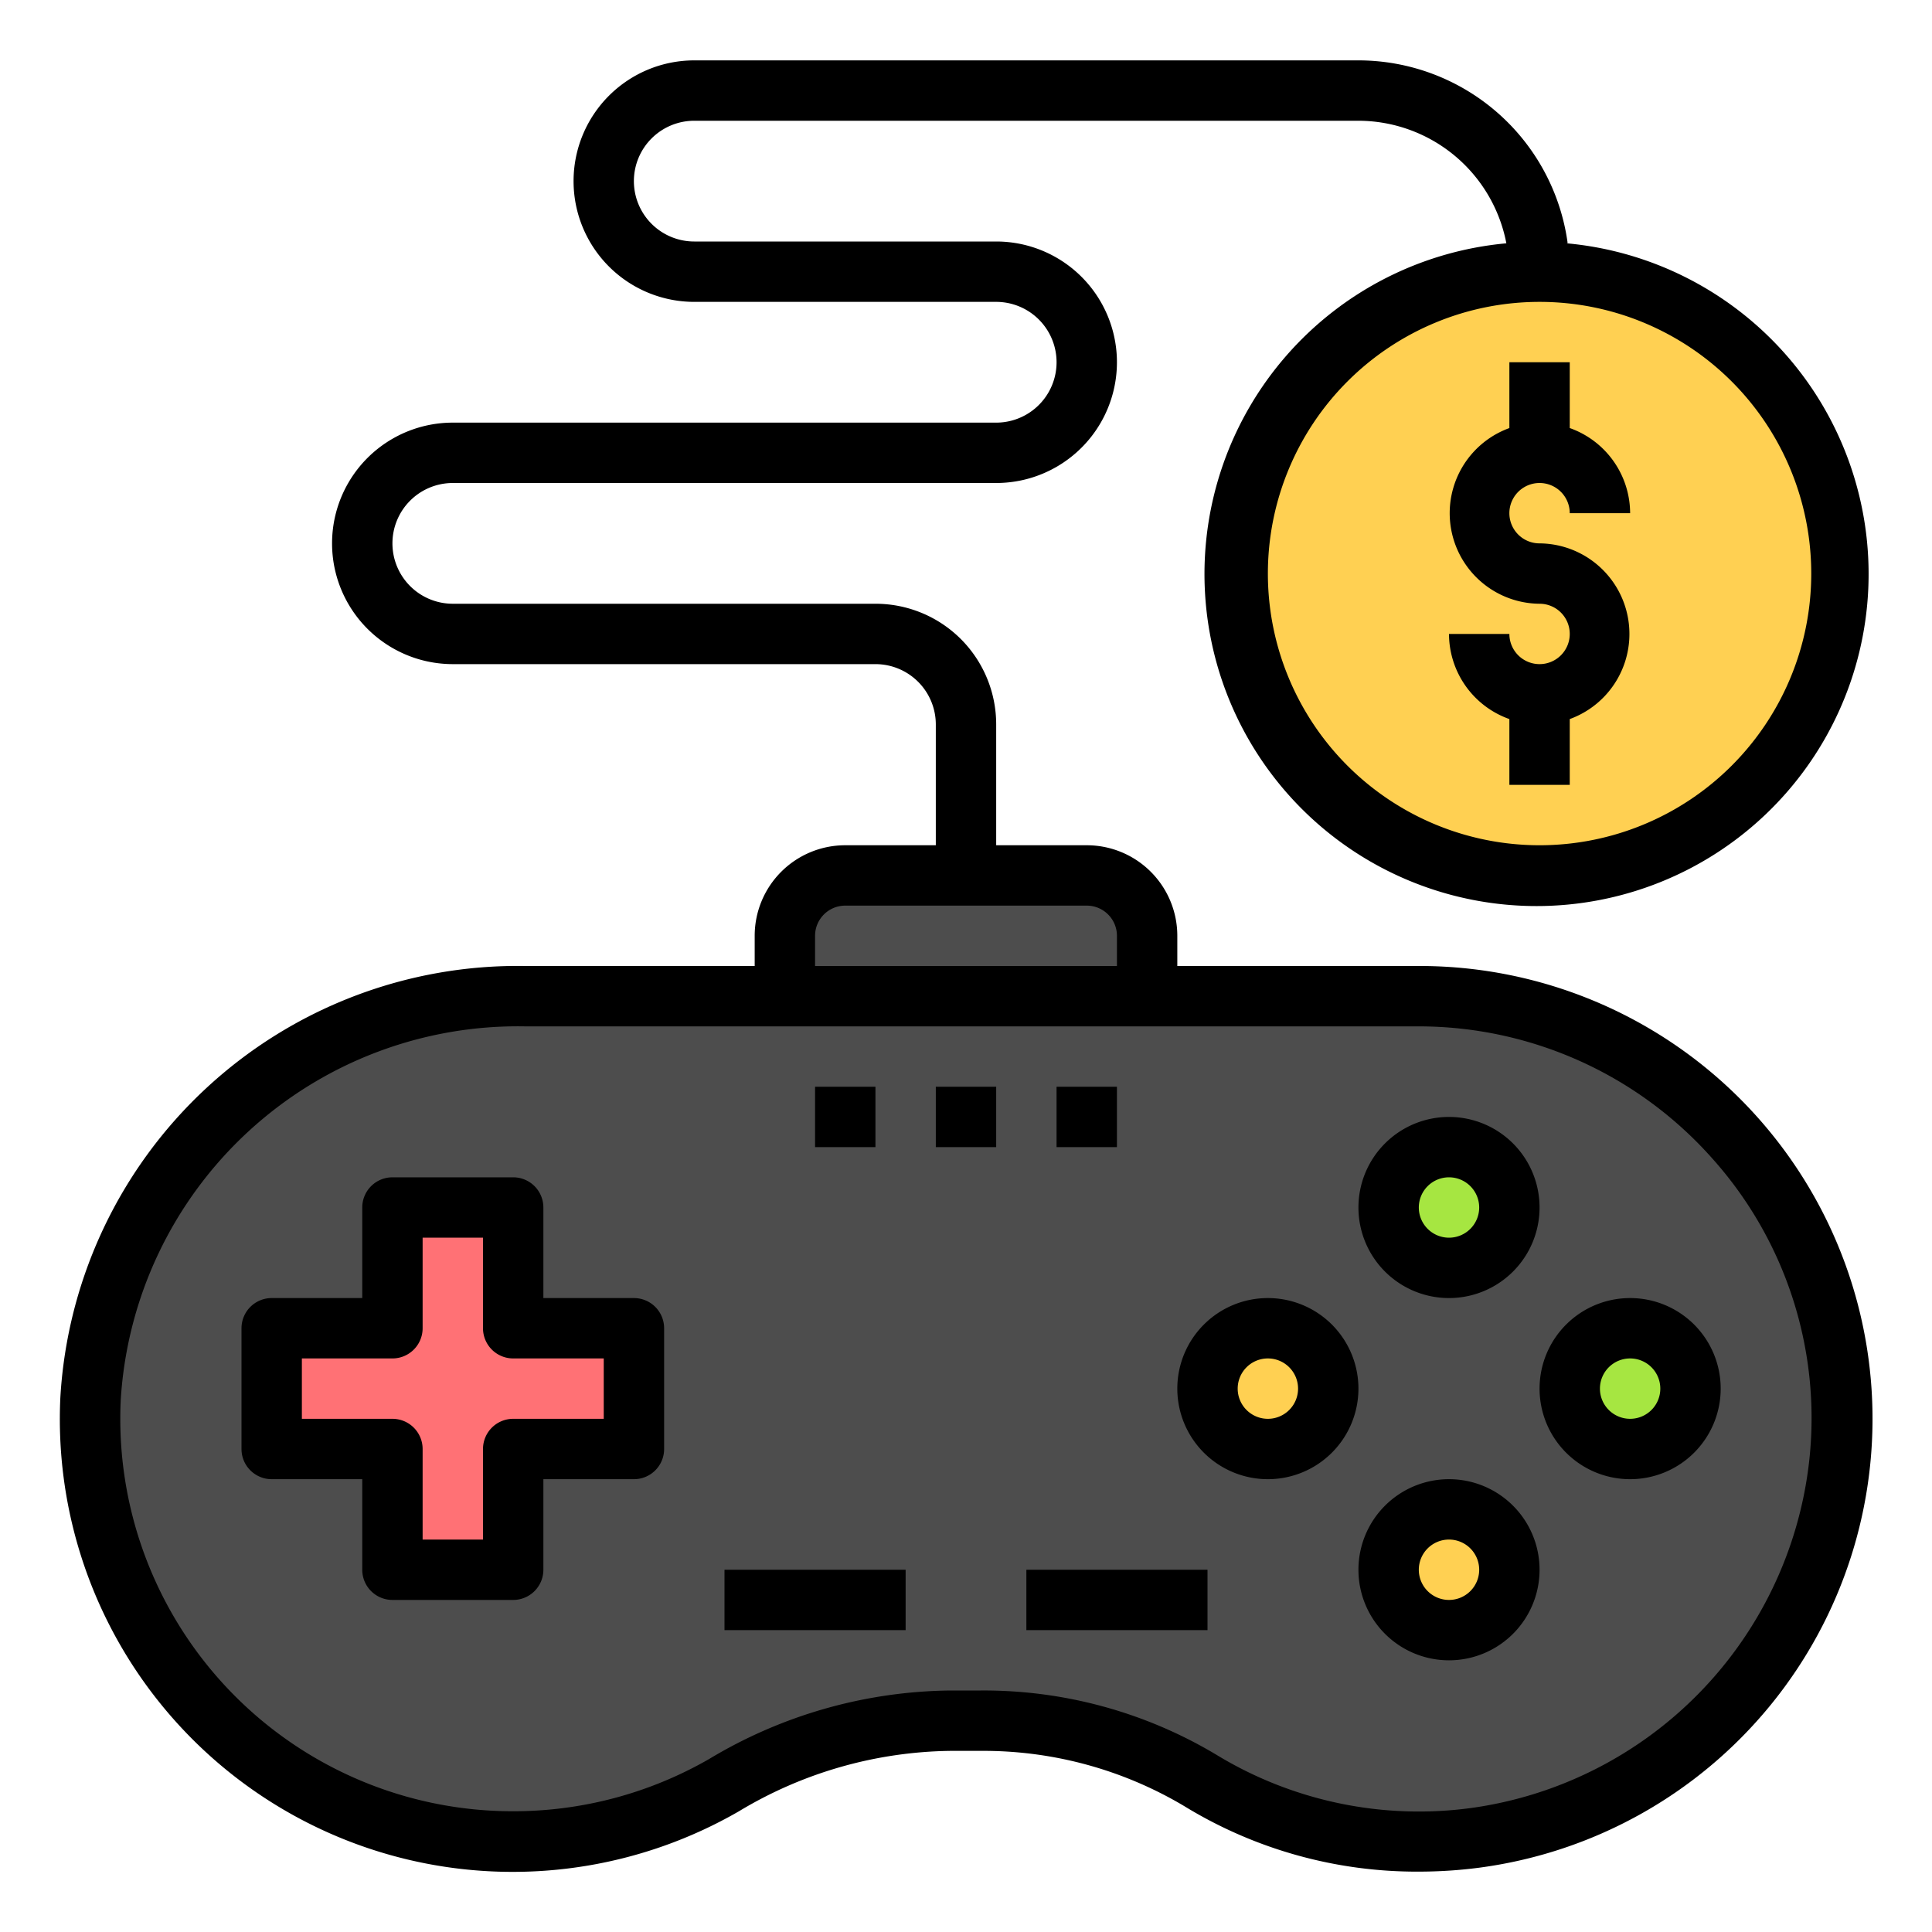 <svg id="Outline_Color_copy" viewBox="0 0 64 64" xmlns="http://www.w3.org/2000/svg" data-name="Outline Color copy"><circle cx="51" cy="19" fill="#ffd052" r="10"/><path d="m51 15v-3" fill="#f22e2e"/><path d="m51 23v3" fill="#f22e2e"/><path d="m47 33h-29.6a14.25 14.25 0 0 0 -14.4 13.32 14 14 0 0 0 21 12.82 14.94 14.94 0 0 1 7.47-2.14h1a14 14 0 0 1 7.27 2 14 14 0 1 0 7.26-26z" fill="#4d4d4d"/><path d="m21 44h-4v-4h-4v4h-4v4h4v4h4v-4h4z" fill="#ff7175"/><path d="m28 29h8a2 2 0 0 1 2 2v2a0 0 0 0 1 0 0h-12a0 0 0 0 1 0 0v-2a2 2 0 0 1 2-2z" fill="#4d4d4d"/><circle cx="48" cy="40" fill="#a6e641" r="2"/><circle cx="42" cy="46" fill="#ffd052" r="2"/><circle cx="54" cy="46" fill="#a6e641" r="2"/><circle cx="48" cy="52" fill="#ffd052" r="2"/><path d="m51.93 8.05a7 7 0 0 0 -6.93-6.05h-22a4 4 0 0 0 -4 4 4 4 0 0 0 4 4h10a2 2 0 0 1 0 4h-18a4 4 0 1 0 0 8h14a2 2 0 0 1 2 2v4h-3a3 3 0 0 0 -3 3v1h-7.6a15.18 15.18 0 0 0 -15.4 14.28 15 15 0 0 0 22.48 13.72 13.89 13.89 0 0 1 7-2h1a13 13 0 0 1 6.75 1.83 14.74 14.74 0 0 0 7.77 2.17 15.48 15.48 0 0 0 2-.13 15 15 0 0 0 -2-29.87h-8v-1a3 3 0 0 0 -3-3h-3v-4a4 4 0 0 0 -1.17-2.83 4 4 0 0 0 -2.83-1.17h-14a2 2 0 0 1 -2-2 2 2 0 0 1 2-2h18a4 4 0 0 0 0-8h-10a2 2 0 0 1 -1.41-3.42 2 2 0 0 1 1.41-.58h22a5 5 0 0 1 4.9 4.06 11 11 0 1 0 2 0zm4.76 30.29a12.89 12.89 0 0 1 3.23 10.16 13.07 13.07 0 0 1 -11.17 11.39 12.9 12.9 0 0 1 -8.47-1.77 15 15 0 0 0 -7.79-2.12h-1a15.81 15.81 0 0 0 -8 2.27 13 13 0 0 1 -6.49 1.73 13 13 0 0 1 -13-13.63 13.18 13.18 0 0 1 13.4-12.37h29.6a13 13 0 0 1 9.69 4.34zm-19.69-7.34v1h-10v-1a1 1 0 0 1 1-1h8a1 1 0 0 1 1 1zm14-3a9 9 0 1 1 9-9 9 9 0 0 1 -9 9z"/><path d="m51 16a1 1 0 0 1 1 1h2a3 3 0 0 0 -2-2.82v-2.18h-2v2.18a3 3 0 0 0 1 5.82 1 1 0 1 1 -1 1h-2a3 3 0 0 0 2 2.82v2.18h2v-2.18a3 3 0 0 0 -1-5.82 1 1 0 0 1 0-2z"/><path d="m21 43h-3v-3a1 1 0 0 0 -1-1h-4a1 1 0 0 0 -1 1v3h-3a1 1 0 0 0 -1 1v4a1 1 0 0 0 1 1h3v3a1 1 0 0 0 1 1h4a1 1 0 0 0 1-1v-3h3a1 1 0 0 0 1-1v-4a1 1 0 0 0 -1-1zm-1 4h-3a1 1 0 0 0 -1 1v3h-2v-3a1 1 0 0 0 -1-1h-3v-2h3a1 1 0 0 0 1-1v-3h2v3a1 1 0 0 0 1 1h3z"/><path d="m24 52h6v2h-6z"/><path d="m34 52h6v2h-6z"/><path d="m31 36h2v2h-2z"/><path d="m35 36h2v2h-2z"/><path d="m27 36h2v2h-2z"/><path d="m48 43a3 3 0 1 0 -3-3 3 3 0 0 0 3 3zm0-4a1 1 0 1 1 -1 1 1 1 0 0 1 1-1z"/><path d="m42 49a3 3 0 1 0 -3-3 3 3 0 0 0 3 3zm0-4a1 1 0 1 1 -1 1 1 1 0 0 1 1-1z"/><path d="m54 49a3 3 0 1 0 -3-3 3 3 0 0 0 3 3zm0-4a1 1 0 1 1 -1 1 1 1 0 0 1 1-1z"/><path d="m48 49a3 3 0 1 0 3 3 3 3 0 0 0 -3-3zm0 4a1 1 0 1 1 1-1 1 1 0 0 1 -1 1z"/></svg>